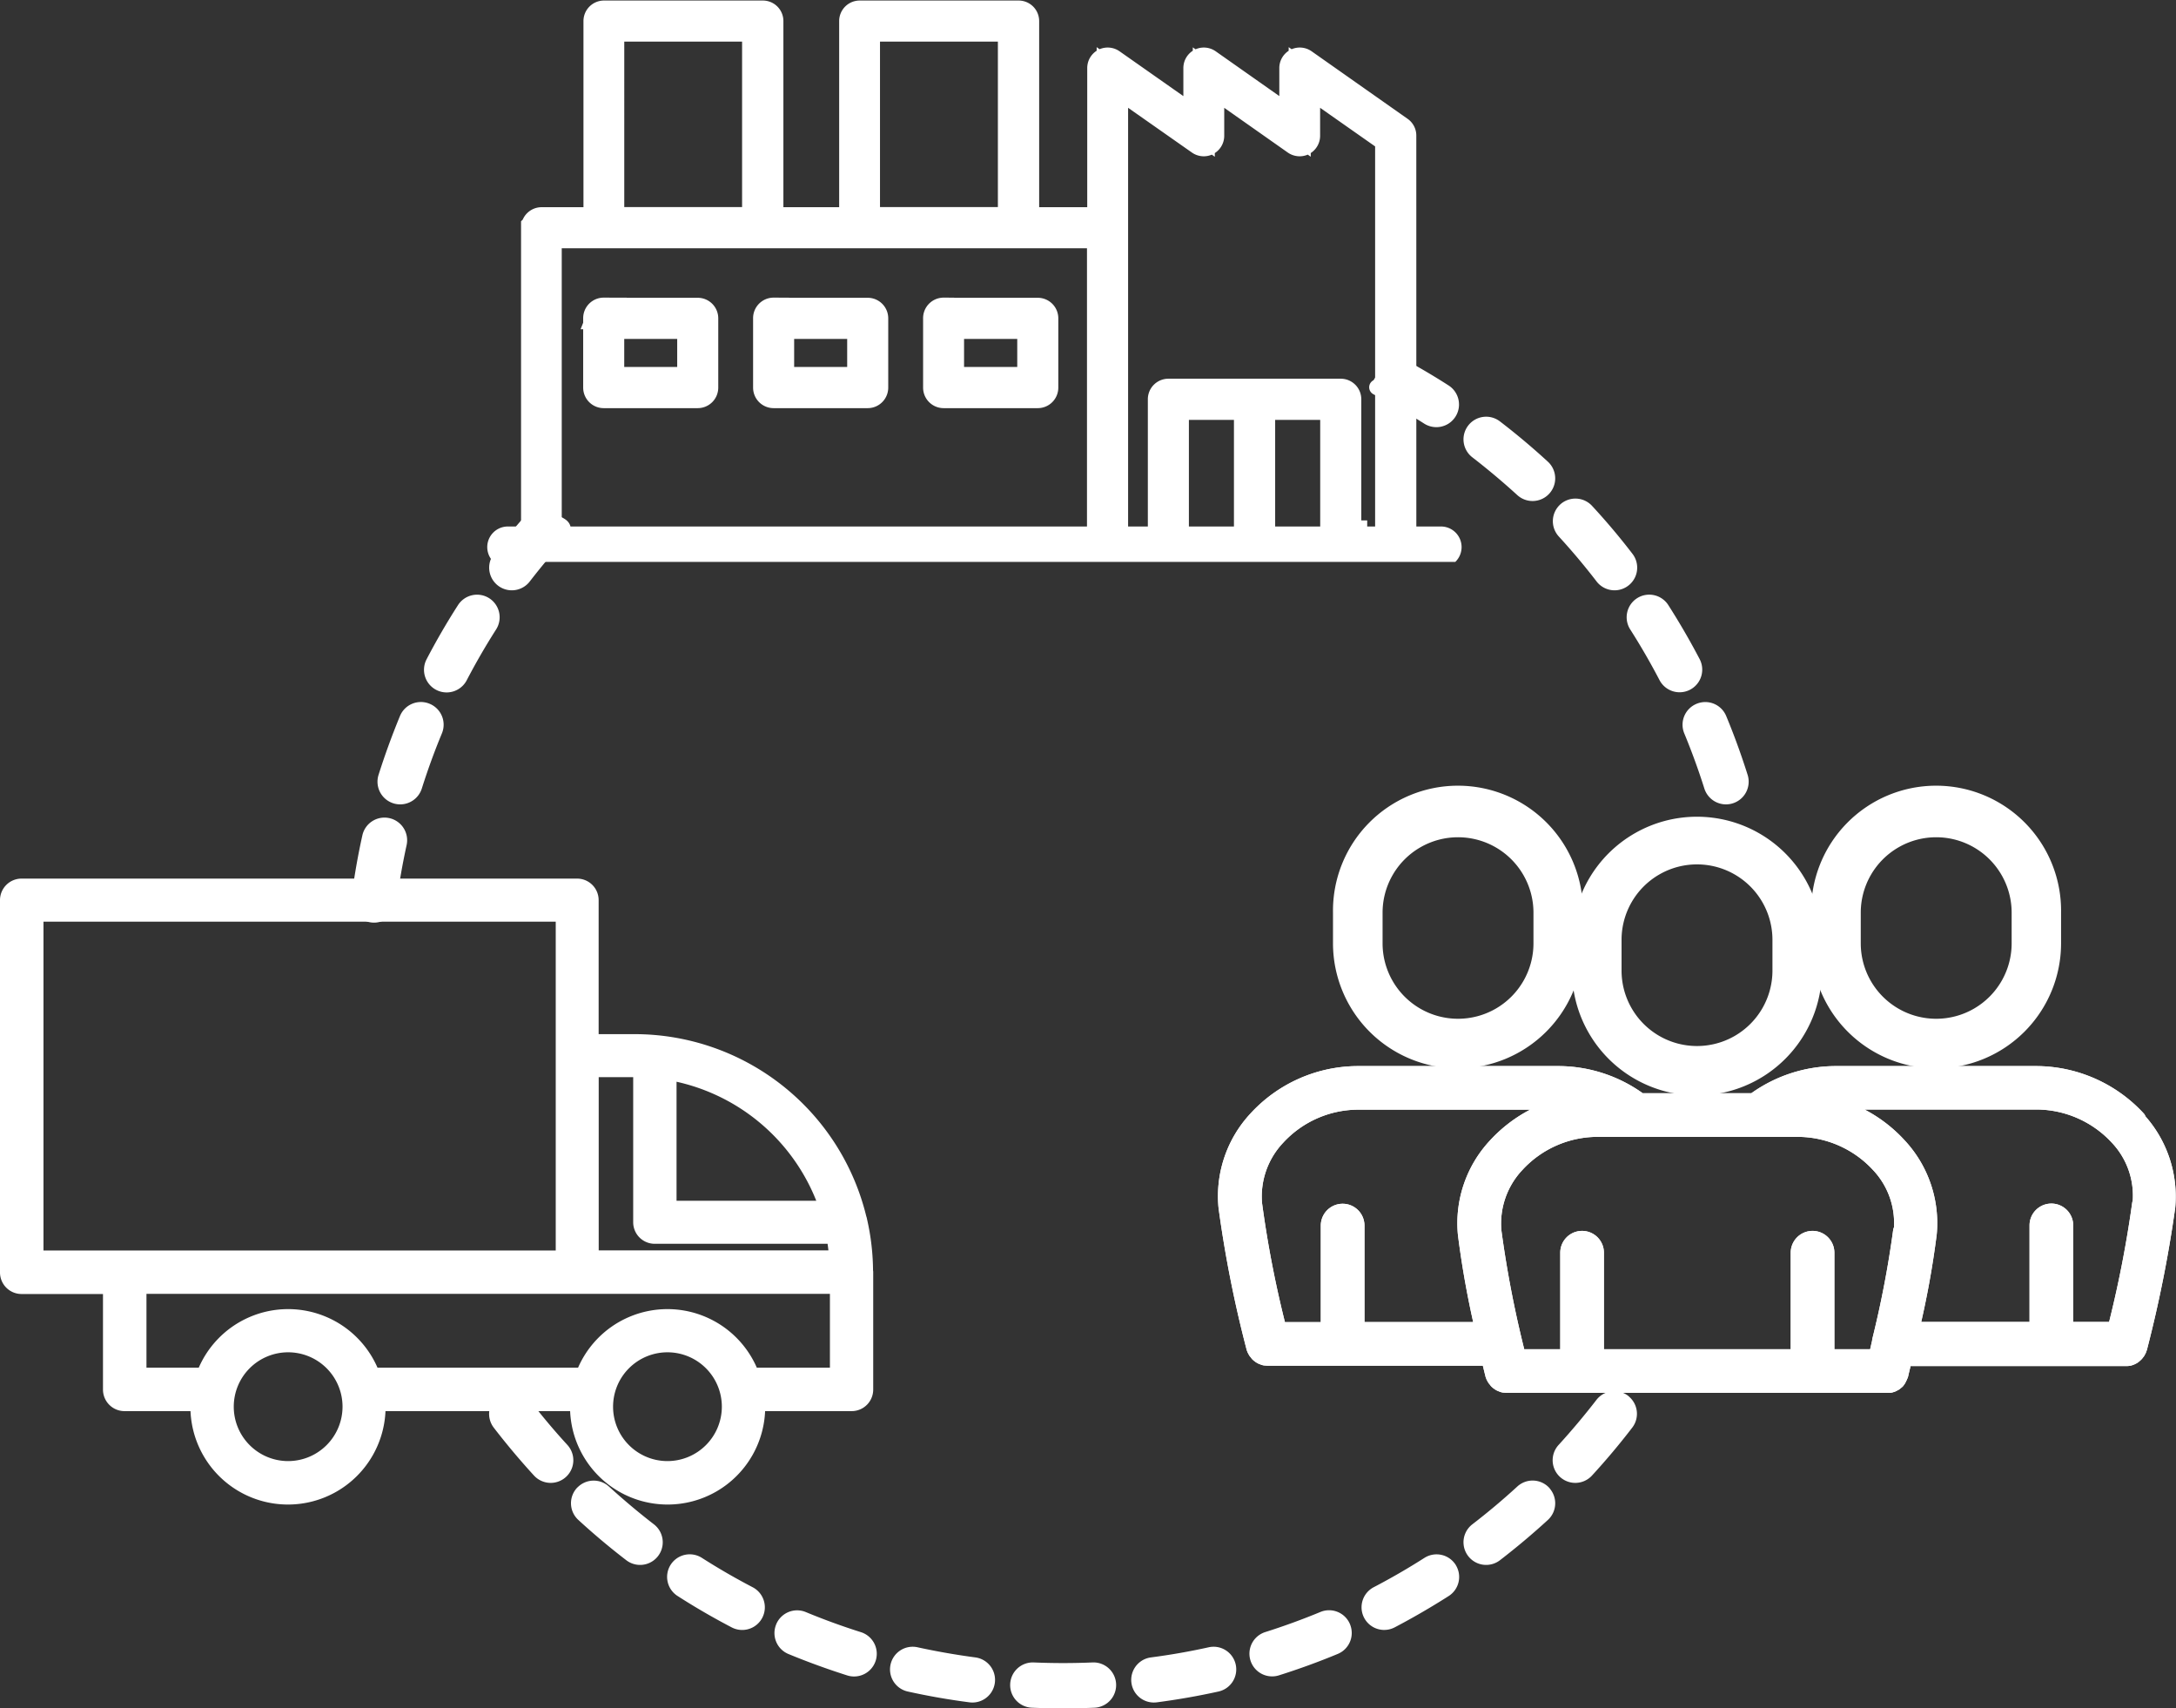 <svg xmlns="http://www.w3.org/2000/svg" xmlns:xlink="http://www.w3.org/1999/xlink" width="69.219" height="54.334" viewBox="0 0 69.219 54.334">
  <rect x="0" y="0" width="69.219" height="54.334" fill="#333333" stroke="none"/>
  <defs>
    <clipPath id="clip-path">
      <rect id="長方形_31780" data-name="長方形 31780" width="31.039" height="17.871" fill="#fff"/>
    </clipPath>
  </defs>
  <g id="グループ_5383" data-name="グループ 5383" transform="translate(-429.978 -2324.957)">
    <g id="グループ_5381" data-name="グループ 5381" transform="translate(14436.556 9345.389)">
      <path id="パス_51" data-name="パス 51" d="M55.7,36.244a3.728,3.728,0,0,0,3.725-3.725v-.977a3.725,3.725,0,0,0-7.449,0v.977A3.728,3.728,0,0,0,55.7,36.244Zm-2.648-4.7a2.648,2.648,0,0,1,5.3,0v.977a2.648,2.648,0,0,1-5.3,0Z" transform="translate(-14008.298 -7022.084)" fill="#fff" stroke="#fff" stroke-linecap="round" stroke-linejoin="round" stroke-width="0.5"/>
      <path id="パス_52" data-name="パス 52" d="M63.789,35.327A3.728,3.728,0,0,0,67.513,31.6v-.977a3.725,3.725,0,1,0-7.449,0V31.6A3.728,3.728,0,0,0,63.789,35.327Zm-2.648-4.7a2.648,2.648,0,1,1,5.3,0V31.6a2.648,2.648,0,0,1-5.3,0Z" transform="translate(-14008.778 -7022.03)" fill="#fff" stroke="#fff" stroke-linecap="round" stroke-linejoin="round" stroke-width="0.5"/>
      <path id="パス_53" data-name="パス 53" d="M69.018,37.742a4.416,4.416,0,0,0-3.231-1.428H59.4a4.385,4.385,0,0,0-2.6.863H53.182a4.385,4.385,0,0,0-2.6-.863H44.194a4.4,4.4,0,0,0-3.224,1.428,3.607,3.607,0,0,0-.952,2.8A37.7,37.7,0,0,0,40.9,45c0,.019.013.032.019.051a.023.023,0,0,0,.006.019.687.687,0,0,0,.038.07l.013.013c.013.019.025.032.038.051s.013.013.019.019a.17.17,0,0,0,.038.032c.006,0,.019.013.025.019l.044.025a.109.109,0,0,1,.032.013l.051.019a.039.039,0,0,1,.025.006c.025,0,.057.006.082.006h7.045c.044.178.082.349.127.52,0,.019.013.032.019.051a.023.023,0,0,0,.006.019.686.686,0,0,0,.038.07l.013.013c.013.019.025.032.038.051s.013.013.019.019a.167.167,0,0,0,.038.032c.006,0,.019.013.025.019l.044.025a.109.109,0,0,1,.032.013l.051.019a.038.038,0,0,1,.025.006c.025,0,.057.006.082.006H61.122a.16.16,0,0,0,.044-.013.091.091,0,0,0,.038-.013c.013,0,.025-.013.038-.019l.038-.019a554.185,554.185,0,0,1,.063-.051.063.063,0,0,0,.025-.032c.013-.013.019-.025.025-.032l.019-.038.019-.038c.006-.013.013-.032.019-.044s.006-.019.013-.032c.038-.171.083-.349.127-.52h7.045a.359.359,0,0,0,.082-.006.038.038,0,0,0,.025-.006.122.122,0,0,0,.051-.019c.013,0,.019-.006.032-.013a.158.158,0,0,0,.044-.025c.006,0,.019-.013.025-.019s.025-.019.038-.032.013-.013.019-.019a.354.354,0,0,0,.038-.051L69,45.155c.013-.025.025-.044.038-.07a.032.032,0,0,1,.006-.019c.006-.019.013-.032.019-.051a40.194,40.194,0,0,0,.889-4.462,3.608,3.608,0,0,0-.952-2.8Zm-7.54,3.567a32.571,32.571,0,0,1-.667,3.485v.025c-.038.165-.076.336-.114.5H59.11V42a.444.444,0,1,0-.889,0v3.32H51.779V42a.444.444,0,1,0-.889,0v3.32H49.3a34.7,34.7,0,0,1-.781-4.005,2.732,2.732,0,0,1,.73-2.114,3.5,3.5,0,0,1,2.564-1.136H58.2A3.517,3.517,0,0,1,60.773,39.2a2.7,2.7,0,0,1,.724,2.114ZM44.162,44.457v-3.32a.444.444,0,0,0-.889,0v3.32H41.687a34.7,34.7,0,0,1-.781-4.005,2.732,2.732,0,0,1,.73-2.113A3.5,3.5,0,0,1,44.2,37.2h6.385a3.251,3.251,0,0,1,.5.038,4.408,4.408,0,0,0-2.5,1.365,3.607,3.607,0,0,0-.952,2.8,29.392,29.392,0,0,0,.552,3.053H44.162Zm24.919-4.011a36.286,36.286,0,0,1-.787,4.005H66.707v-3.32a.444.444,0,1,0-.889,0v3.32H61.807a28.343,28.343,0,0,0,.559-3.053,3.608,3.608,0,0,0-.952-2.8,4.388,4.388,0,0,0-2.5-1.365,3.25,3.25,0,0,1,.5-.038h6.385a3.528,3.528,0,0,1,2.571,1.136,2.7,2.7,0,0,1,.724,2.114Z" transform="translate(-14007.586 -7022.589)" fill="#fff" stroke="#fff" stroke-linecap="round" stroke-linejoin="round" stroke-width="0.5"/>
      <path id="パス_54" data-name="パス 54" d="M69.018,37.742a4.416,4.416,0,0,0-3.231-1.428H59.4a4.385,4.385,0,0,0-2.6.863H53.182a4.385,4.385,0,0,0-2.6-.863H44.194a4.4,4.4,0,0,0-3.224,1.428,3.607,3.607,0,0,0-.952,2.8A37.7,37.7,0,0,0,40.9,45c0,.019.013.032.019.051a.023.023,0,0,0,.006.019.687.687,0,0,0,.038.07l.013.013c.013.019.025.032.038.051s.013.013.019.019a.17.17,0,0,0,.038.032c.006,0,.019.013.025.019l.044.025a.109.109,0,0,1,.032.013l.051.019a.039.039,0,0,1,.025.006c.025,0,.057.006.082.006h7.045c.044.178.082.349.127.52,0,.019.013.032.019.051a.023.023,0,0,0,.006.019.686.686,0,0,0,.038.07l.013.013c.013.019.025.032.038.051s.013.013.019.019a.167.167,0,0,0,.038.032c.006,0,.019.013.025.019l.044.025a.109.109,0,0,1,.032.013l.051.019a.038.038,0,0,1,.025.006c.025,0,.057.006.082.006H61.122a.16.16,0,0,0,.044-.013.091.091,0,0,0,.038-.013c.013,0,.025-.013.038-.019l.038-.019a554.185,554.185,0,0,1,.063-.051.063.063,0,0,0,.025-.032c.013-.013.019-.025.025-.032l.019-.038.019-.038c.006-.013.013-.032.019-.044s.006-.019.013-.032c.038-.171.083-.349.127-.52h7.045a.359.359,0,0,0,.082-.006.038.038,0,0,0,.025-.006.122.122,0,0,0,.051-.019c.013,0,.019-.006.032-.013a.158.158,0,0,0,.044-.025c.006,0,.019-.013.025-.019s.025-.019.038-.032.013-.013.019-.019a.354.354,0,0,0,.038-.051L69,45.155c.013-.025.025-.044.038-.07a.032.032,0,0,1,.006-.019c.006-.019.013-.032.019-.051a40.194,40.194,0,0,0,.889-4.462,3.608,3.608,0,0,0-.952-2.8Zm-7.54,3.567a32.571,32.571,0,0,1-.667,3.485v.025c-.038.165-.076.336-.114.5H59.11V42a.444.444,0,1,0-.889,0v3.32H51.779V42a.444.444,0,1,0-.889,0v3.32H49.3a34.7,34.7,0,0,1-.781-4.005,2.732,2.732,0,0,1,.73-2.114,3.5,3.5,0,0,1,2.564-1.136H58.2A3.517,3.517,0,0,1,60.773,39.2a2.7,2.7,0,0,1,.724,2.114ZM44.162,44.457v-3.32a.444.444,0,0,0-.889,0v3.32H41.687a34.7,34.7,0,0,1-.781-4.005,2.732,2.732,0,0,1,.73-2.113A3.5,3.5,0,0,1,44.2,37.2h6.385a3.251,3.251,0,0,1,.5.038,4.408,4.408,0,0,0-2.5,1.365,3.607,3.607,0,0,0-.952,2.8,29.392,29.392,0,0,0,.552,3.053H44.162Zm24.919-4.011a36.286,36.286,0,0,1-.787,4.005H66.707v-3.32a.444.444,0,1,0-.889,0v3.32H61.807a28.343,28.343,0,0,0,.559-3.053,3.608,3.608,0,0,0-.952-2.8,4.388,4.388,0,0,0-2.5-1.365,3.25,3.25,0,0,1,.5-.038h6.385a3.528,3.528,0,0,1,2.571,1.136,2.7,2.7,0,0,1,.724,2.114Z" transform="translate(-14007.586 -7022.589)" fill="none" stroke="#fff" stroke-linecap="round" stroke-linejoin="round" stroke-width="0.5"/>
      <path id="パス_55" data-name="パス 55" d="M47.617,35.327A3.732,3.732,0,0,0,51.341,31.6v-.977a3.725,3.725,0,1,0-7.449,0V31.6A3.728,3.728,0,0,0,47.617,35.327Zm-2.648-4.7a2.648,2.648,0,1,1,5.3,0V31.6a2.648,2.648,0,0,1-5.3,0Z" transform="translate(-14007.817 -7022.03)" fill="#fff" stroke="#fff" stroke-linecap="round" stroke-linejoin="round" stroke-width="0.5"/>
      <path id="パス_60" data-name="パス 60" d="M43.432,12.48c.12-.23-.15-.395.08-.275q.876.457,1.7.986a.47.47,0,0,1-.506.793q-.794-.507-1.634-.945C43.131,13.067,43.312,12.71,43.432,12.48Zm2.738,1.929a.47.47,0,0,1,.659-.086q.782.6,1.508,1.267a.47.47,0,1,1-.636.693q-.7-.638-1.445-1.214A.47.47,0,0,1,46.17,14.409ZM16.626,17.183c.192.176.686.243.51.435q-.638.7-1.214,1.445a.47.47,0,1,1-.746-.573q.6-.782,1.267-1.508C16.619,16.79,16.435,17.007,16.626,17.183Zm32.439-.23a.47.47,0,0,1,.664.029Q50.4,17.707,51,18.49a.47.47,0,0,1-.746.573q-.576-.749-1.214-1.445A.47.47,0,0,1,49.066,16.953ZM14.695,19.959a.47.47,0,0,1,.143.649q-.507.794-.945,1.634a.47.47,0,0,1-.834-.435q.457-.876.986-1.7A.47.47,0,0,1,14.695,19.959Zm36.783,0a.47.47,0,0,1,.649.143q.529.828.986,1.7a.47.47,0,0,1-.834.435q-.438-.839-.945-1.634A.47.47,0,0,1,51.478,19.959ZM12.84,23.337a.47.47,0,0,1,.254.615q-.36.868-.646,1.773a.47.47,0,1,1-.9-.283q.3-.944.674-1.851A.47.47,0,0,1,12.84,23.337Zm40.493,0a.47.47,0,0,1,.615.254q.376.906.674,1.851a.47.47,0,0,1-.9.283q-.285-.9-.646-1.773A.47.47,0,0,1,53.333,23.337ZM11.6,26.987a.47.47,0,0,1,.358.561q-.2.915-.326,1.859a.47.47,0,0,1-.933-.122q.128-.984.34-1.94A.47.47,0,0,1,11.6,26.987Zm3.659,18.329a.47.47,0,0,1,.659.086q.576.749,1.214,1.445a.47.47,0,1,1-.693.636q-.665-.726-1.267-1.508A.47.47,0,0,1,15.263,45.316Zm35.647,0a.47.47,0,0,1,.086.659q-.6.782-1.267,1.508a.47.47,0,1,1-.693-.636q.638-.7,1.214-1.445A.47.47,0,0,1,50.91,45.316Zm-33.1,2.9a.47.47,0,0,1,.665-.029q.7.638,1.445,1.214a.47.47,0,1,1-.573.746q-.782-.6-1.508-1.267A.47.47,0,0,1,17.807,48.212Zm30.56,0a.47.47,0,0,1-.029.664q-.726.665-1.508,1.267a.47.47,0,1,1-.573-.746q.749-.576,1.445-1.214A.47.47,0,0,1,48.366,48.212ZM20.812,50.624a.47.47,0,0,1,.649-.143q.794.507,1.634.945a.47.47,0,0,1-.435.834q-.876-.457-1.7-.986A.47.47,0,0,1,20.812,50.624Zm24.548,0a.47.47,0,0,1-.143.649q-.829.529-1.7.986a.47.47,0,0,1-.435-.834q.839-.438,1.634-.945A.47.47,0,0,1,45.361,50.624Zm-21.17,1.855a.47.47,0,0,1,.615-.254q.868.36,1.773.646a.47.47,0,0,1-.283.9q-.944-.3-1.851-.674A.47.47,0,0,1,24.191,52.479Zm17.791,0a.47.47,0,0,1-.254.615q-.906.376-1.851.674a.47.47,0,1,1-.283-.9q.9-.285,1.773-.646A.47.47,0,0,1,41.982,52.479ZM27.841,53.716a.47.47,0,0,1,.561-.358q.915.2,1.859.326a.47.47,0,1,1-.122.933q-.984-.128-1.94-.34A.47.47,0,0,1,27.841,53.716Zm10.491,0a.47.47,0,0,1-.358.561q-.955.211-1.94.34a.47.47,0,0,1-.122-.933q.943-.123,1.859-.326A.47.47,0,0,1,38.332,53.716Zm-6.68.58a.47.47,0,0,1,.49-.45q.47.02.945.02t.945-.02a.47.47,0,1,1,.04.94q-.49.021-.985.021t-.985-.021A.47.47,0,0,1,31.652,54.3Z" transform="translate(-14005.846 -7021.154)" fill="#fff" stroke="#fff" stroke-linecap="round" stroke-linejoin="round" stroke-width="0.5" fill-rule="evenodd"/>
      <path id="パス_61" data-name="パス 61" d="M28.272,42.26a7.328,7.328,0,0,0-.189-1.64.172.172,0,0,0-.015-.053,7.338,7.338,0,0,0-7.125-5.62h-1.4V30.437A.435.435,0,0,0,19.109,30H1.437A.435.435,0,0,0,1,30.437V42.275a.435.435,0,0,0,.437.437H4.276V46a.435.435,0,0,0,.437.437H7.057v.117a2.854,2.854,0,0,0,5.708,0v-.117h6.368v.117a2.854,2.854,0,0,0,5.708,0v-.117h3A.435.435,0,0,0,28.277,46V42.265Zm-1.2-2.014H22.021V35.907A6.484,6.484,0,0,1,27.073,40.246Zm-6.13-4.431c.068,0,.136,0,.2,0v4.863a.435.435,0,0,0,.437.437h5.708a5.777,5.777,0,0,1,.087.709H19.545V35.815ZM1.878,30.869h16.8V41.828H1.883V30.869ZM9.916,48.526a1.98,1.98,0,1,1,1.98-1.98A1.982,1.982,0,0,1,9.916,48.526Zm12.066,0a1.98,1.98,0,1,1,1.98-1.98A1.982,1.982,0,0,1,21.982,48.526Zm2.674-2.97a2.851,2.851,0,0,0-5.349,0H12.59a2.851,2.851,0,0,0-5.349,0H5.159V42.707H27.4v2.849H24.656Z" transform="translate(-14007.328 -7022.238)" fill="#fff" stroke="#fff" stroke-linecap="round" stroke-linejoin="round" stroke-width="0.5"/>
    </g>
    <g id="グループ_5382" data-name="グループ 5382" transform="translate(445.454 2324.957)" clip-path="url(#clip-path)">
      <path id="パス_19054" data-name="パス 19054" d="M21.6,12.8h.192V10.909H19.107V12.8H21.6Zm-2.648-2.2h2.993a.153.153,0,0,1,.153.155v2.2a.153.153,0,0,1-.153.155H18.954a.153.153,0,0,1-.153-.155v-2.2A.153.153,0,0,1,18.954,10.595Z" transform="translate(-15.226 -0.629)" fill="#fff" stroke="#fff" stroke-width="1"/>
      <path id="パス_19055" data-name="パス 19055" d="M27.348,12.8h.192V10.909H24.853V12.8h2.495Zm-2.648-2.2h2.993a.153.153,0,0,1,.153.155v2.2a.153.153,0,0,1-.153.155H24.7a.153.153,0,0,1-.153-.155v-2.2A.153.153,0,0,1,24.7,10.595Z" transform="translate(-15.567 -0.629)" fill="#fff" stroke="#fff" stroke-width="1"/>
      <path id="パス_19056" data-name="パス 19056" d="M33.1,12.8h.192V10.909H30.6V12.8H33.1Zm-2.648-2.2h2.993a.153.153,0,0,1,.153.155v2.2a.153.153,0,0,1-.153.155H30.45a.153.153,0,0,1-.153-.155v-2.2A.153.153,0,0,1,30.45,10.595Z" transform="translate(-15.909 -0.629)" fill="#fff" stroke="#fff" stroke-width="1"/>
      <path id="パス_19057" data-name="パス 19057" d="M44.111,17.084v.194h1.231l.008,0h.045a.155.155,0,0,1,0,.311H15.712a.155.155,0,0,1,0-.311h.92v-10a.153.153,0,0,1,.153-.155h1.832V.705A.153.153,0,0,1,18.77.55h5.054a.153.153,0,0,1,.153.155V7.123h2.774V.705A.153.153,0,0,1,26.905.55H31.96a.153.153,0,0,1,.153.155V7.123h2.529V2.2a.154.154,0,0,1,.08-.138.157.157,0,0,1,.16.011h0L37.4,3.841l.3.212V2.2a.154.154,0,0,1,.08-.138.157.157,0,0,1,.16.011h0l2.512,1.767.3.212V2.2a.154.154,0,0,1,.08-.138.157.157,0,0,1,.16.011h0l3.052,2.147h0a.148.148,0,0,1,.066.127ZM27.242.857h-.192V7.119H31.8V.857H27.242Zm-8.135,0h-.192V7.119h4.748V.857H19.107ZM17.118,7.43h-.192v9.849H34.634V7.43H17.118Zm19.758,9.654v.194h2.433v-4.39H36.876v4.2Zm2.744,0v.194h2.433v-4.39H39.62v4.2Zm3.123.194H43.8V4.43l-.082-.058L41.35,2.71l-.3-.212V4.349a.154.154,0,0,1-.08.138.157.157,0,0,1-.16-.011h0L38.3,2.71,38,2.5V4.349a.154.154,0,0,1-.08.138.156.156,0,0,1-.16-.011h0L35.242,2.71l-.3-.212V17.279H36.57V12.733a.153.153,0,0,1,.153-.155h5.484a.153.153,0,0,1,.153.155v4.351h.188v.194h.2Z" transform="translate(-15.033 -0.033)" fill="#fff" stroke="#fff" stroke-width="1"/>
    </g>
  </g>
</svg>
